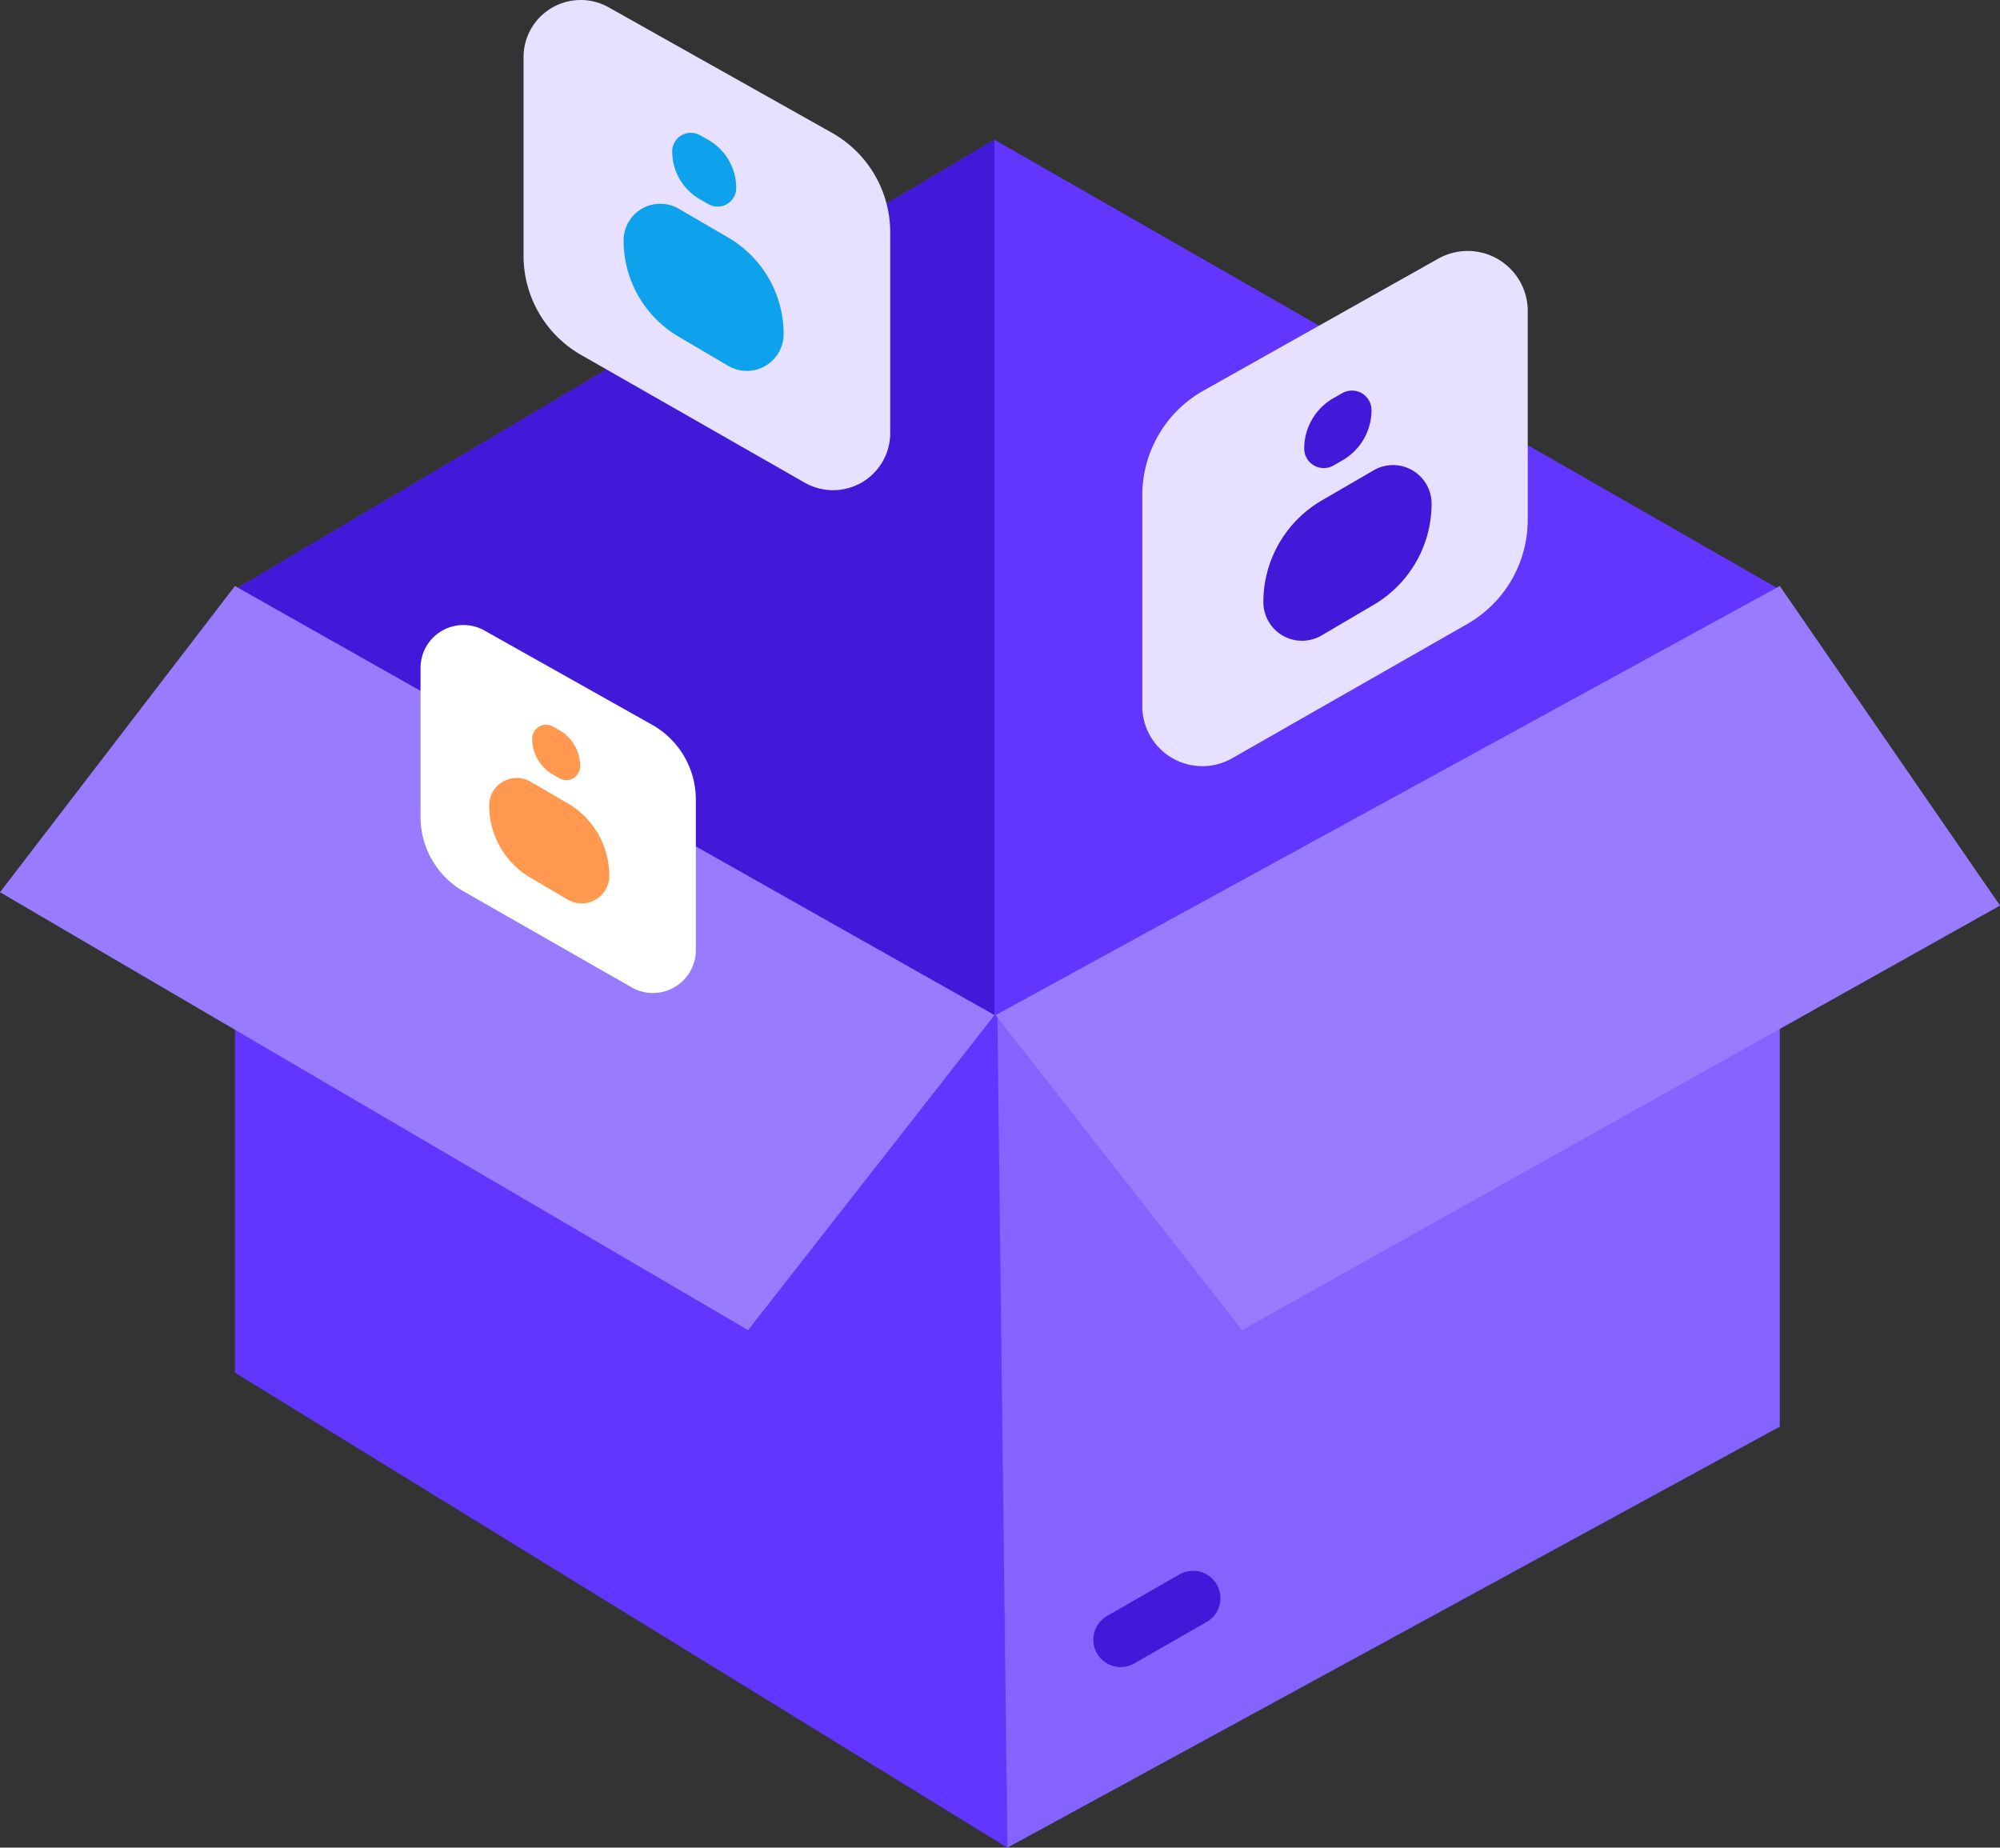 <svg xmlns="http://www.w3.org/2000/svg" width="182.622" height="168.71" viewBox="0 0 182.622 168.71"><rect x="0" y="0" width="182.622" height="168.71" fill="#333333" stroke="none"/><defs><style>.a{fill:#6236ff;}.a,.b,.c,.d,.e,.f,.g,.h{fill-rule:evenodd;}.b{fill:#8563ff;}.c{fill:#4219d8;}.d{fill:#987bff;}.e{fill:#fff;}.f{fill:#ff994f;}.g{fill:#e7e0ff;}.h{fill:#0ea2ed;}.i{fill:none;stroke:#4219d8;stroke-linecap:round;stroke-width:5px;}</style></defs><g transform="translate(-597.775 -132.941)"><path class="a" d="M619.227,186.45v71.828l70.532,43.374-.7-76.405Z"/><path class="b" d="M689.759,301.652l70.532-38.446V186.45l-71.449,38.785Z"/><path class="a" d="M619.227,186.769l69.356-41.07,71.707,41.07-71.451,38.866Z"/><path class="c" d="M619.227,186.769l69.356-41.07v79.936Z"/><path class="d" d="M619.227,186.45l-21.452,27.96,68.307,39.984,22.5-28.76Z"/><path class="d" d="M760.29,186.45,780.4,215.629l-69.213,38.765-22.5-28.76Z"/><path class="e" d="M640.126,214.346l15.326,8.752a3.918,3.918,0,0,0,5.861-3.4v-13.75a7.838,7.838,0,0,0-4-6.832l-15.3-8.6a3.918,3.918,0,0,0-5.838,3.416v13.61A7.838,7.838,0,0,0,640.126,214.346Z"/><path class="f" d="M648.258,203.667l.582.335a1.276,1.276,0,0,0,1.912-1.106,3.785,3.785,0,0,0-1.919-3.293l-.567-.321a1.274,1.274,0,0,0-1.9,1.109A3.778,3.778,0,0,0,648.258,203.667Z"/><path class="f" d="M646.212,213.085l3.4,2a2.523,2.523,0,0,0,3.8-2.173,7.669,7.669,0,0,0-3.814-6.63l-3.378-1.965a2.516,2.516,0,0,0-3.78,2.175A7.647,7.647,0,0,0,646.212,213.085Z"/><path class="g" d="M650.842,165.355l20.413,11.658a5.219,5.219,0,0,0,7.808-4.532V154.166a10.439,10.439,0,0,0-5.324-9.1l-20.382-11.454a5.219,5.219,0,0,0-7.777,4.55V156.29A10.439,10.439,0,0,0,650.842,165.355Z"/><path class="h" d="M661.674,151.13l.775.446A1.7,1.7,0,0,0,665,150.1a5.041,5.041,0,0,0-2.557-4.386l-.755-.427a1.7,1.7,0,0,0-2.534,1.477A5.034,5.034,0,0,0,661.674,151.13Z"/><path class="h" d="M659.732,163.675l4.533,2.669a3.36,3.36,0,0,0,5.064-2.895,10.213,10.213,0,0,0-5.08-8.83l-4.5-2.617a3.35,3.35,0,0,0-5.034,2.9A10.184,10.184,0,0,0,659.732,163.675Z"/><path class="g" d="M731.741,189.925l-21.456,12.253a5.485,5.485,0,0,1-8.206-4.763v-19.25a10.969,10.969,0,0,1,5.6-9.564l21.423-12.04a5.485,5.485,0,0,1,8.173,4.783V180.4A10.972,10.972,0,0,1,731.741,189.925Z"/><path class="c" d="M720.356,174.975l-.815.468a1.786,1.786,0,0,1-2.677-1.548,5.3,5.3,0,0,1,2.688-4.61l.793-.449a1.784,1.784,0,0,1,2.663,1.552A5.291,5.291,0,0,1,720.356,174.975Z"/><path class="c" d="M723.22,188.16l-4.764,2.8a3.53,3.53,0,0,1-5.322-3.043,10.736,10.736,0,0,1,5.339-9.281l4.73-2.75a3.52,3.52,0,0,1,5.291,3.043A10.705,10.705,0,0,1,723.22,188.16Z"/><path class="i" d="M700.107,282.662l6.608-3.79"/></g></svg>